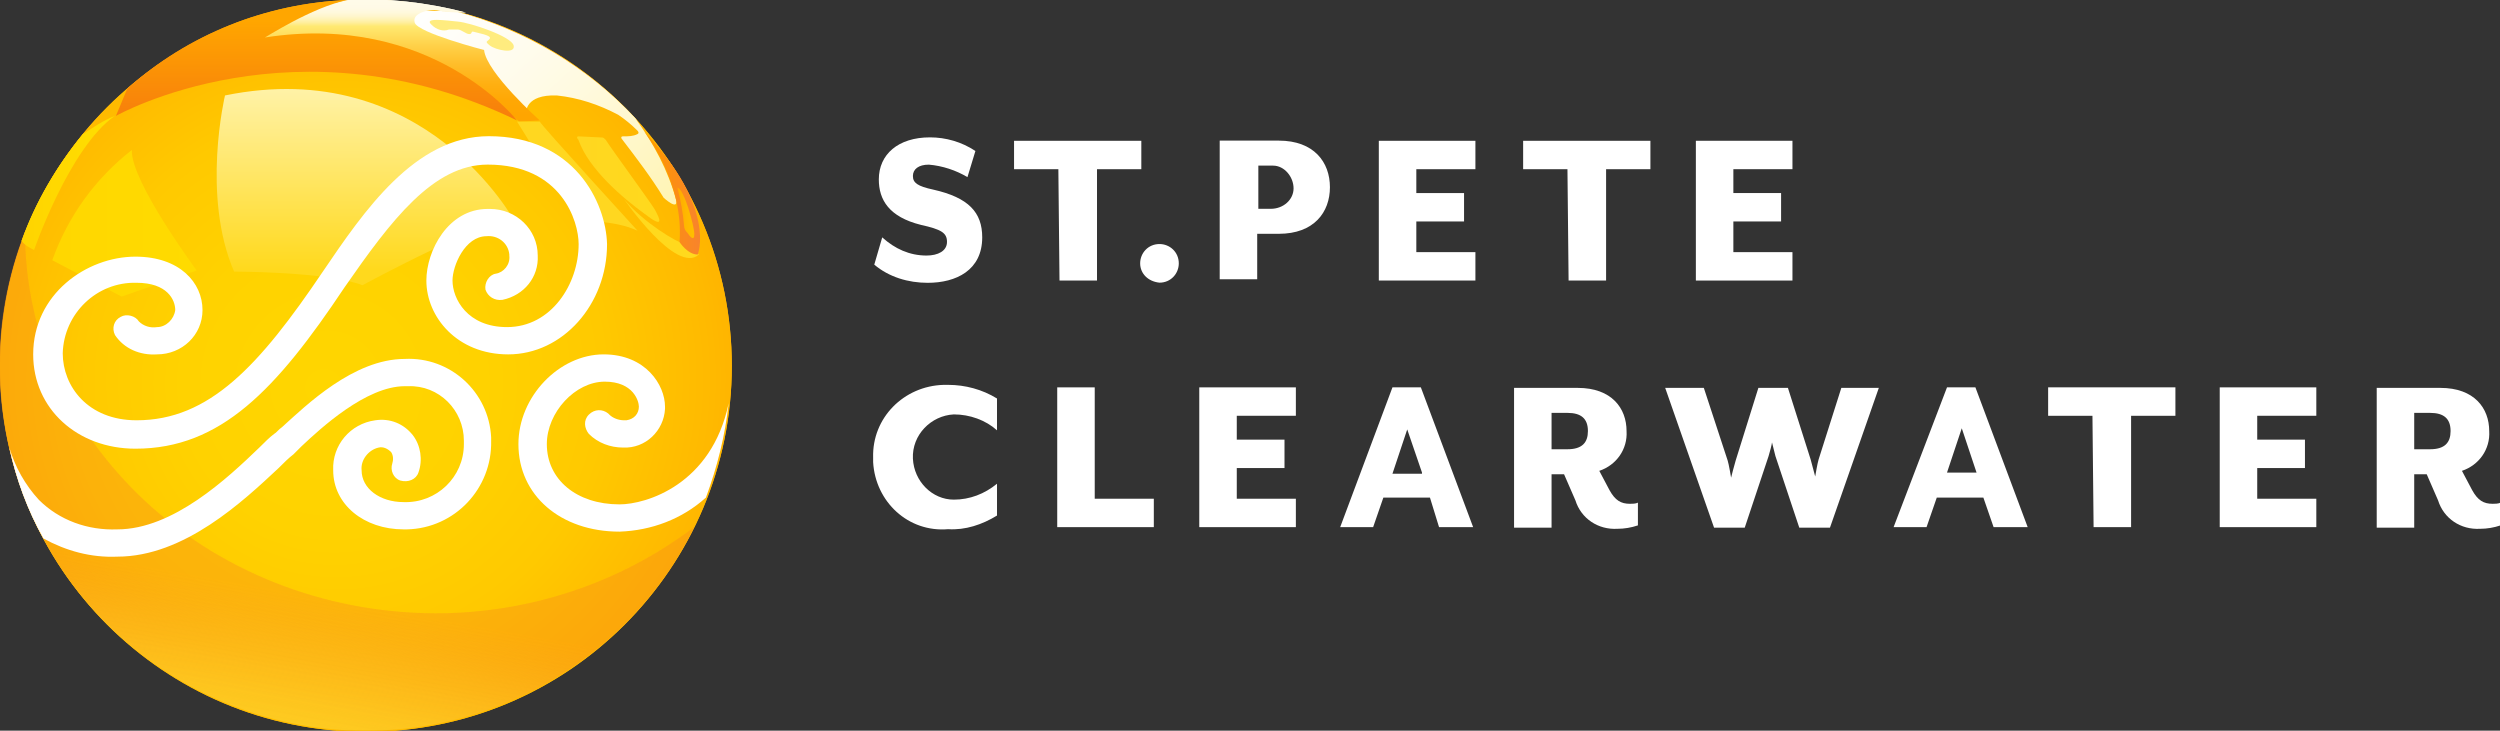 <?xml version="1.0" encoding="utf-8"?>
<!-- Generator: Adobe Illustrator 25.0.0, SVG Export Plug-In . SVG Version: 6.00 Build 0)  -->
<svg version="1.1" id="Layer_1" xmlns="http://www.w3.org/2000/svg" xmlns:xlink="http://www.w3.org/1999/xlink" x="0px" y="0px"
	 viewBox="0 0 220 64.3" style="enable-background:new 0 0 220 64.3;" xml:space="preserve">
<rect x="0" y="0" width="220" height="64.3" fill="#333333" stroke="none"/>
<style type="text/css">
	.st0{fill:#FFFFFF;}
	.st1{fill:url(#Ellipse_34_1_);}
	.st2{fill:url(#Path_1054_1_);}
	.st3{fill:url(#Path_1055_1_);}
	.st4{fill:url(#Path_1056_1_);}
	.st5{fill:url(#Path_1057_1_);}
	.st6{fill:url(#Path_1058_1_);}
	.st7{fill:#FFEC7F;}
	.st8{fill:#FFD720;}
	.st9{fill:url(#Path_1061_1_);}
	.st10{fill:#FFD91D;}
	.st11{fill:url(#Path_1063_1_);}
	.st12{fill:url(#Path_1064_1_);}
	.st13{opacity:0.8;}
	.st14{fill:url(#Path_1065_1_);}
	.st15{fill:url(#Path_1071_1_);}
	.st16{fill:url(#Ellipse_35_1_);}
	.st17{fill:url(#Path_1072_1_);}
	.st18{fill:url(#Path_1073_1_);}
	.st19{fill:url(#Path_1074_1_);}
	.st20{fill:url(#Path_1075_1_);}
	.st21{fill:url(#Path_1076_1_);}
	.st22{fill:url(#Path_1079_1_);}
	.st23{fill:url(#Path_1081_1_);}
	.st24{fill:url(#Path_1082_1_);}
	.st25{fill:url(#Path_1083_1_);}
	.st26{fill:url(#Path_1089_1_);}
</style>
<g id="VSPC_Logo" transform="translate(-26 -16.359)">
	<g id="Copy" transform="translate(26 16.359)">
		<g id="Layer_1_1_" transform="translate(76.836 12.088)">
			<g id="Group_593">
				<path id="Path_1037" class="st0" d="M0.1,11.2l0.7-2.4c1.1,1,2.4,1.6,3.9,1.6c1,0,1.8-0.4,1.8-1.2c0-0.8-0.5-1.1-2.3-1.5
					C1.4,7,0.5,5.5,0.5,3.7C0.5,1.5,2.2,0,5,0c1.4,0,2.8,0.4,4,1.2L8.3,3.5c-1-0.6-2.2-1-3.4-1.1c-0.9,0-1.4,0.4-1.4,1
					c0,0.6,0.4,0.9,1.8,1.2c3.1,0.7,4.3,2,4.3,4.2c0,2.9-2.3,4-4.8,4C3.1,12.8,1.4,12.3,0.1,11.2"/>
				<path id="Path_1038" class="st0" d="M16.3,2.8h-3.9V0.3h11.2v2.5h-3.9v9.8h-3.3L16.3,2.8z"/>
				<g id="Group_589" transform="translate(23.498 0.287)">
					<path id="Path_1039" class="st0" d="M0,10.8c0-0.9,0.7-1.7,1.7-1.7c0.9,0,1.7,0.7,1.7,1.7c0,0.9-0.7,1.7-1.7,1.7c0,0,0,0,0,0
						C0.7,12.4,0,11.7,0,10.8C0,10.8,0,10.8,0,10.8"/>
					<path id="Path_1040" class="st0" d="M11.5,6c1.1,0,2-0.8,2-1.8s-0.8-2-1.8-2c-0.1,0-0.1,0-0.2,0h-1.1V6H11.5z M7,0h5.2
						c3.1,0,4.5,1.9,4.5,4.1s-1.4,4.1-4.5,4.1h-1.9v4H7L7,0z"/>
				</g>
				<path id="Path_1041" class="st0" d="M44.5,0.3H53v2.5h-5.2v2.1H52v2.5h-4.2v2.7H53v2.5h-8.5V0.3z"/>
				<path id="Path_1042" class="st0" d="M61.1,2.8h-3.9V0.3h11.2v2.5h-3.9v9.8h-3.3L61.1,2.8z"/>
				<path id="Path_1043" class="st0" d="M72.4,0.3h8.5v2.5h-5.2v2.1h4.2v2.5h-4.2v2.7h5.2v2.5h-8.5V0.3z"/>
				<g id="Group_590" transform="translate(0 21.78)">
					<path id="Path_1044" class="st0" d="M0,6.4C-0.1,2.9,2.7,0.1,6.2,0c0.1,0,0.3,0,0.4,0c1.5,0,3,0.4,4.3,1.2V4
						c-1-0.9-2.4-1.4-3.8-1.4C5.1,2.7,3.4,4.4,3.5,6.5c0.1,2,1.7,3.6,3.6,3.6c1.4,0,2.7-0.5,3.8-1.4v2.8c-1.3,0.8-2.8,1.3-4.3,1.2
						C3.1,13,0.2,10.3,0,6.8C0,6.7,0,6.5,0,6.4"/>
				</g>
				<path id="Path_1045" class="st0" d="M16.2,22h3.3v9.8h5.2v2.5h-8.5V22z"/>
				<path id="Path_1046" class="st0" d="M28.7,22h8.5v2.5h-5.2v2.1h4.2v2.5h-4.2v2.7h5.2v2.5h-8.5V22z"/>
				<path id="Path_1047" class="st0" d="M48.3,29.5L47,25.7l-1.3,3.9H48.3z M45.7,22h2.5l4.6,12.3h-3L49,31.7h-4.1L44,34.3h-2.9
					L45.7,22z"/>
				<g id="Group_591" transform="translate(56.401 22.046)">
					<path id="Path_1048" class="st0" d="M4.7,5.4c1.3,0,1.8-0.6,1.8-1.6c0-1.1-0.6-1.6-1.8-1.6H3.3v3.2L4.7,5.4z M5.4,9.9l-1-2.3
						H3.3v4.7H0V0h5.6c3,0,4.3,1.8,4.3,3.8c0.1,1.6-0.9,3-2.4,3.5L8.4,9c0.5,0.9,1,1.2,1.8,1.2c0.2,0,0.5,0,0.7-0.1v2
						c-0.6,0.2-1.2,0.3-1.8,0.3C7.4,12.5,5.9,11.5,5.4,9.9"/>
					<path id="Path_1049" class="st0" d="M13.3,0h3.4l2.1,6.4c0.1,0.3,0.3,1.5,0.3,1.5s0.3-1.2,0.4-1.5L21.5,0h2.6l2,6.3
						c0.1,0.4,0.4,1.5,0.4,1.5s0.2-1.2,0.3-1.5L28.8,0h3.3l-4.3,12.3h-2.7L23,6c-0.1-0.4-0.2-0.8-0.3-1.2c0,0.1-0.2,0.9-0.3,1.2
						l-2.1,6.3h-2.7L13.3,0z"/>
				</g>
				<path id="Path_1050" class="st0" d="M97.1,29.5l-1.3-3.9l-1.3,3.9H97.1z M94.5,22h2.5l4.6,12.3h-3l-0.9-2.6h-4.1l-0.9,2.6h-2.9
					L94.5,22z"/>
				<path id="Path_1051" class="st0" d="M107.3,24.5h-3.9V22h11.2v2.5h-3.9v9.8h-3.3L107.3,24.5z"/>
				<path id="Path_1052" class="st0" d="M118.5,22h8.5v2.5h-5.2v2.1h4.2v2.5h-4.2v2.7h5.2v2.5h-8.5V22z"/>
				<g id="Group_592" transform="translate(132.315 22.046)">
					<path id="Path_1053" class="st0" d="M4.7,5.4c1.3,0,1.8-0.6,1.8-1.6c0-1.1-0.6-1.6-1.8-1.6H3.3v3.2L4.7,5.4z M5.4,9.9l-1-2.3
						H3.3v4.7H0V0h5.6c3,0,4.3,1.8,4.3,3.8c0.1,1.6-0.9,3-2.4,3.5L8.4,9c0.5,0.9,1,1.2,1.8,1.2c0.2,0,0.5,0,0.7-0.1v2
						c-0.6,0.2-1.2,0.3-1.8,0.3C7.4,12.5,5.9,11.5,5.4,9.9"/>
				</g>
			</g>
		</g>
		<g id="Layer_2_1_" transform="translate(0)">
			<g id="Group_599">
				
					<radialGradient id="Ellipse_34_1_" cx="-839.264" cy="560.152" r="0.708" fx="-839.316" fy="560.152" gradientTransform="matrix(59.377 -24.703 -24.703 -59.377 63702.172 12561.125)" gradientUnits="userSpaceOnUse">
					<stop  offset="0" style="stop-color:#FFD600"/>
					<stop  offset="0.29" style="stop-color:#FFD200"/>
					<stop  offset="0.51" style="stop-color:#FFC900"/>
					<stop  offset="0.707" style="stop-color:#FFB900"/>
					<stop  offset="0.804" style="stop-color:#FFAE00"/>
					<stop  offset="1" style="stop-color:#FFA700"/>
				</radialGradient>
				<circle id="Ellipse_34" class="st1" cx="32.2" cy="32.2" r="32.2"/>
				
					<linearGradient id="Path_1054_1_" gradientUnits="userSpaceOnUse" x1="-812.969" y1="543.454" x2="-811.906" y2="542.611" gradientTransform="matrix(23.562 0 0 -17.161 19191.393 9327.065)">
					<stop  offset="0" style="stop-color:#FFFFFF"/>
					<stop  offset="0.209" style="stop-color:#FFFDF6"/>
					<stop  offset="0.537" style="stop-color:#FFFAE0"/>
					<stop  offset="0.941" style="stop-color:#FFF5BB"/>
					<stop  offset="1" style="stop-color:#FFF5B6"/>
				</linearGradient>
				<path id="Path_1054" class="st2" d="M40.1,1l-4.1-0.1v1.4l2.9,1.6l3.2,1.9l4.2,4.1c0,0-0.1-1.6,2.7-1.5c1.9,0.2,3.7,0.8,5.4,1.7
					c0.6,0.4,1.2,0.9,1.7,1.4c0,0,0.2,0.2,0,0.3c-0.4,0.2-0.8,0.2-1.3,0.2c0,0-0.2,0-0.1,0.2c1.3,1.7,2.6,3.4,3.7,5.2
					c0,0,1.3,1.2,1.1,0.2c-0.7-2.6-2-5-3.6-7.2C51.7,5.9,46.2,2.6,40.1,1z"/>
				
					<linearGradient id="Path_1055_1_" gradientUnits="userSpaceOnUse" x1="-782.281" y1="533.173" x2="-781.281" y2="533.173" gradientTransform="matrix(12.725 0 0 -12.892 9959.192 6893.347)">
					<stop  offset="0" style="stop-color:#FFD700"/>
					<stop  offset="1" style="stop-color:#FFDB00"/>
				</linearGradient>
				<path id="Path_1055" class="st3" d="M11.6,13.2c-3.2,2.5-5.6,5.8-7,9.7l6.1,3.2l6.6-2.3C17.4,23.9,11.5,16,11.6,13.2z"/>
				
					<linearGradient id="Path_1056_1_" gradientUnits="userSpaceOnUse" x1="-816.155" y1="543.636" x2="-816.155" y2="542.636" gradientTransform="matrix(26.248 0 0 -17.266 21454.598 9394.252)">
					<stop  offset="0" style="stop-color:#FFF2A7"/>
					<stop  offset="0.923" style="stop-color:#FFD91D"/>
				</linearGradient>
				<path id="Path_1056" class="st4" d="M19.8,8.4c0,0-2.1,8.8,0.8,15.5c0,0,8.2,0,11.3,1.2c0,0,11.8-6.4,13.4-5.6
					C45.3,19.5,37.4,4.8,19.8,8.4z"/>
				
					<linearGradient id="Path_1057_1_" gradientUnits="userSpaceOnUse" x1="-815.491" y1="525.781" x2="-815.491" y2="524.781" gradientTransform="matrix(25.72 0 0 -10.737 21008.896 5645.419)">
					<stop  offset="0" style="stop-color:#FFFBE9"/>
					<stop  offset="5.300000e-02" style="stop-color:#FFFAE6"/>
					<stop  offset="8.900001e-02" style="stop-color:#FFF9DD"/>
					<stop  offset="0.12" style="stop-color:#FFF6CE"/>
					<stop  offset="0.148" style="stop-color:#FFF3B8"/>
					<stop  offset="0.174" style="stop-color:#FFEF9C"/>
					<stop  offset="0.198" style="stop-color:#FFEA7B"/>
					<stop  offset="0.205" style="stop-color:#FFE971"/>
					<stop  offset="0.362" style="stop-color:#FFD149"/>
					<stop  offset="0.52" style="stop-color:#FFBD29"/>
					<stop  offset="0.672" style="stop-color:#FFB012"/>
					<stop  offset="0.816" style="stop-color:#FFA704"/>
					<stop  offset="0.941" style="stop-color:#FFA500"/>
				</linearGradient>
				<path id="Path_1057" class="st5" d="M30.5,0l-5.9,1.4l-2.9,2.1l1.7,0.9l11,0.6l4.1,1.4l6.6,3.8l0.6,0.5l1.8-0.1
					c0,0-4.7-4.2-4.9-6.2c0,0-5.8-1.5-6.1-2.4s1.4-1.2,1.9-1.1c0.9,0.2,1.8,0.2,2.6,0.2C37.5,0.2,34-0.2,30.5,0z"/>
				
					<linearGradient id="Path_1058_1_" gradientUnits="userSpaceOnUse" x1="-824.443" y1="524.305" x2="-824.443" y2="525.305" gradientTransform="matrix(35.291 0 0 -10.63 29123.182 5584.029)">
					<stop  offset="0" style="stop-color:#F77D0C"/>
					<stop  offset="0.839" style="stop-color:#FFA600"/>
					<stop  offset="0.847" style="stop-color:#FFA600"/>
				</linearGradient>
				<path id="Path_1058" class="st6" d="M30.6,0c-7.2,0.3-14,3-19.4,7.8l-1,2.4c0,0,15.9-9,35.3,0.4c0,0-7.5-9.6-22.2-7.3
					C23.2,3.4,27.5,0.6,30.6,0z"/>
				<path id="Path_1059" class="st7" d="M39.5,2.6h0.8c0.3,0,0.7,0.4,1,0.4s0.1-0.3,0.4-0.2s1.6,0.3,1.4,0.6s-0.5,0.2,0,0.6
					s2.3,0.8,2.1,0s-3.8-2-4.9-2.1s-3.1-0.4-2.3,0.3C38.4,2.6,39,2.8,39.5,2.6z"/>
				<path id="Path_1060" class="st8" d="M45.5,10.7l1.8,2.9l5.3,5.9c1.2,0.1,2.4,0.3,3.5,0.8c0,0-8.5-9.3-8.6-9.6L45.5,10.7z"/>
				
					<linearGradient id="Path_1061_1_" gradientUnits="userSpaceOnUse" x1="-730.16" y1="503.87" x2="-729.16" y2="503.87" gradientTransform="matrix(7.144 0 0 -7.387 5267.078 3737.981)">
					<stop  offset="0" style="stop-color:#FFD720"/>
					<stop  offset="1" style="stop-color:#FFD91D"/>
				</linearGradient>
				<path id="Path_1061" class="st9" d="M50.9,12l2.1,0.1c0.1,0,0.2,0.1,0.3,0.2c0.5,0.8,3.8,5.3,4.3,6.1c0.5,0.9,0.9,1.8-0.9,0.4
					c-1.8-1.3-4.9-3.9-5.8-6.5C50.7,12.1,50.8,12,50.9,12z"/>
				<path id="Path_1062" class="st10" d="M54.9,17.5c0,0,4.6,6.7,6.6,4.9c0,0-1-1-1.4-1S56.6,19.6,54.9,17.5z"/>
				
					<linearGradient id="Path_1063_1_" gradientUnits="userSpaceOnUse" x1="-675.947" y1="525.772" x2="-674.947" y2="525.772" gradientTransform="matrix(4.906 0 0 -10.85 3372.911 5721.647)">
					<stop  offset="0.126" style="stop-color:#FE9700"/>
					<stop  offset="1" style="stop-color:#F8832D"/>
				</linearGradient>
				<path id="Path_1063" class="st11" d="M56.7,11.6c0,0,3.5,4.4,3.1,9.7c0,0,0.7,1.1,1.6,1.1C61.4,22.4,63.1,18.3,56.7,11.6z"/>
				
					<linearGradient id="Path_1064_1_" gradientUnits="userSpaceOnUse" x1="-268.097" y1="457.522" x2="-267.097" y2="457.522" gradientTransform="matrix(1.462 0 0 -4.41 451.439 2036.132)">
					<stop  offset="0" style="stop-color:#FFA200"/>
					<stop  offset="0.221" style="stop-color:#FFAC00"/>
					<stop  offset="0.618" style="stop-color:#FFB800"/>
					<stop  offset="1" style="stop-color:#FFBD00"/>
				</linearGradient>
				<path id="Path_1064" class="st12" d="M59.6,16.5c0.3,1.1,0.5,2.2,0.6,3.4c0,0.2,0.1,0.4,0.3,0.6c0.2,0.3,0.6,0.8,0.6,0.1
					S60.2,16.6,59.6,16.5z"/>
				<g id="Group_597" transform="translate(0 20.372)" class="st13">
					<g id="Group_596">
						<g id="Group_595">
							<g id="Group_594">
								
									<linearGradient id="Path_1065_1_" gradientUnits="userSpaceOnUse" x1="-834.64" y1="540.554" x2="-834.791" y2="539.954" gradientTransform="matrix(61.065 0 0 -43.956 50994.793 23784.283)">
									<stop  offset="0.3" style="stop-color:#F88320;stop-opacity:0.4"/>
									<stop  offset="0.344" style="stop-color:#F88E21;stop-opacity:0.486"/>
									<stop  offset="0.447" style="stop-color:#FAA624;stop-opacity:0.671"/>
									<stop  offset="0.546" style="stop-color:#FCB927;stop-opacity:0.812"/>
									<stop  offset="0.636" style="stop-color:#FDC729;stop-opacity:0.914"/>
									<stop  offset="0.716" style="stop-color:#FDD02A;stop-opacity:0.976"/>
									<stop  offset="0.777" style="stop-color:#FED32B"/>
									<stop  offset="1" style="stop-color:#F88320;stop-opacity:0.4"/>
								</linearGradient>
								<path id="Path_1065" class="st14" d="M2.2,0L2.2,0c-6.5,16.5,1.6,35.2,18.2,41.7C36,47.8,53.7,41,61.1,26
									c-6.6,5-14.6,7.6-22.8,7.6C18.3,33.5,2.2,18.5,2.2,0z"/>
							</g>
						</g>
					</g>
				</g>
				<g id="Group_598" transform="translate(0.821 11.985)">
					<path id="Path_1066" class="st0" d="M61.3,31.9L61.3,31.9"/>
					<path id="Path_1067" class="st0" d="M63.4,23.5"/>
					<path id="Path_1068" class="st0" d="M0,27.4c0.5,1.7,1.4,3.3,2.6,4.6c1.8,1.8,4.3,2.7,6.9,2.6c4.9,0,9.7-4.5,12.5-7.2
						c0.5-0.5,0.9-0.9,1.3-1.2c0.2-0.1,0.4-0.4,0.7-0.6c2.1-1.9,6.3-6,10.8-6c4-0.2,7.4,2.9,7.6,6.9c0,0.1,0,0.2,0,0.3
						c0.1,4.2-3.2,7.7-7.4,7.8c-0.1,0-0.2,0-0.3,0c-3.5,0-6.2-2.2-6.2-5.2c-0.1-2.2,1.5-4.1,3.7-4.4c1.3-0.2,2.5,0.3,3.3,1.3
						c0.7,0.9,0.9,2.2,0.5,3.3c-0.2,0.6-0.9,0.9-1.6,0.7c-0.6-0.2-0.9-0.9-0.7-1.5c0,0,0,0,0,0c0.1-0.3,0.1-0.7-0.1-1
						c-0.3-0.3-0.7-0.5-1.1-0.4c-0.9,0.2-1.6,1.1-1.5,2c0,1.6,1.6,2.8,3.7,2.8c2.9,0.1,5.3-2.2,5.3-5.1c0-0.1,0-0.2,0-0.3
						c0-2.7-2.2-4.9-4.9-4.8c-0.1,0-0.2,0-0.3,0c-3.4,0-7.4,3.7-9.1,5.3c-0.3,0.3-0.5,0.5-0.7,0.7c-0.4,0.3-0.8,0.7-1.3,1.2
						C20.6,32.1,15.4,37,9.5,37C7.2,37.1,5,36.5,3,35.4C1.6,32.9,0.6,30.2,0,27.4z"/>
					<path id="Path_1069" class="st0" d="M53.7,32.4c-3.8,0-6.4-2.2-6.4-5.3c0-2.8,2.5-5.5,5.1-5.5c2.5,0,3,1.7,3,2.2
						c0,0.6-0.4,1.1-1.1,1.2c-0.1,0-0.1,0-0.2,0c-0.5,0-1-0.2-1.3-0.5c0,0,0,0-0.1-0.1c-0.5-0.4-1.2-0.4-1.7,0.1
						c-0.5,0.5-0.4,1.2,0,1.7c0.8,0.8,1.9,1.2,3,1.2c2,0.1,3.6-1.5,3.7-3.4c0-0.1,0-0.1,0-0.2c0-1.9-1.7-4.6-5.4-4.6
						c-3.9,0-7.5,3.7-7.5,7.9c0,4.5,3.7,7.7,8.9,7.7c2.8-0.1,5.5-1.1,7.6-3l0,0c1-2.7,1.7-5.5,2-8.3C61.8,30.7,56,32.4,53.7,32.4z"
						/>
					<path id="Path_1070" class="st0" d="M42.2,0c-6.5,0-11,6.6-14.6,11.9C22,20.2,17.6,25,11.2,25c-4.3,0-6.5-3-6.5-5.9
						c0.1-3.5,3-6.3,6.5-6.2c2.7,0,3.4,1.5,3.4,2.4c-0.1,0.8-0.8,1.5-1.6,1.5c-0.6,0.1-1.2-0.1-1.6-0.5c-0.3-0.5-1.1-0.7-1.6-0.4
						c-0.6,0.3-0.8,1-0.5,1.6c0,0,0,0,0,0c0.8,1.2,2.2,1.8,3.7,1.7c2.2,0,4-1.7,4-3.9c0-2.4-2-4.7-5.9-4.7c-4.3,0-9,3.3-9,8.6
						c0,4.8,3.9,8.3,9,8.3c7.5,0,12.4-5.2,18.4-14.2c4.1-5.9,7.8-10.8,12.6-10.8c6.5,0,8,5,8,7c0,3.5-2.4,7.3-6.3,7.3
						c-3.5,0-4.8-2.5-4.8-4.1c0-1.3,1.1-3.9,3-3.9c1-0.1,1.9,0.6,2,1.6c0,0,0,0.1,0,0.1c0.1,0.8-0.5,1.5-1.2,1.6
						c-0.6,0.1-1,0.8-0.9,1.4c0,0,0,0,0,0c0.2,0.6,0.8,1,1.5,0.9c1.9-0.4,3.2-2,3.1-3.9c0-2.3-1.9-4.1-4.2-4.1c-0.1,0-0.1,0-0.2,0
						c-3.5,0-5.4,3.7-5.4,6.3c0,3.2,2.7,6.5,7.2,6.5c4.8,0,8.7-4.4,8.7-9.7C52.5,5.8,49.7,0,42.2,0z"/>
				</g>
				
					<linearGradient id="Path_1071_1_" gradientUnits="userSpaceOnUse" x1="-745.766" y1="529.712" x2="-744.766" y2="529.712" gradientTransform="matrix(8.224 0 0 -11.849 6135.078 6292.675)">
					<stop  offset="0" style="stop-color:#FFD400"/>
					<stop  offset="1" style="stop-color:#FFDF00"/>
				</linearGradient>
				<path id="Path_1071" class="st15" d="M1.9,21.2C2.2,21.6,2.6,21.8,3,22c0,0,3.1-9,7.1-11.8c-1,0.4-1.9,1-2.8,1.6
					C5,14.6,3.1,17.8,1.9,21.2z"/>
			</g>
		</g>
	</g>
	<g id="Icon" transform="translate(26 16.359)">
		
			<radialGradient id="Ellipse_35_1_" cx="-839.264" cy="560.152" r="0.708" fx="-839.316" fy="560.152" gradientTransform="matrix(59.377 -24.703 -24.703 -59.377 63702.172 12561.125)" gradientUnits="userSpaceOnUse">
			<stop  offset="0" style="stop-color:#FFD600"/>
			<stop  offset="0.29" style="stop-color:#FFD200"/>
			<stop  offset="0.51" style="stop-color:#FFC900"/>
			<stop  offset="0.707" style="stop-color:#FFB900"/>
			<stop  offset="0.804" style="stop-color:#FFAE00"/>
			<stop  offset="1" style="stop-color:#FFA700"/>
		</radialGradient>
		<circle id="Ellipse_35" class="st16" cx="32.2" cy="32.2" r="32.2"/>
		
			<linearGradient id="Path_1072_1_" gradientUnits="userSpaceOnUse" x1="-812.969" y1="543.454" x2="-811.906" y2="542.611" gradientTransform="matrix(23.562 0 0 -17.161 19191.393 9327.065)">
			<stop  offset="0" style="stop-color:#FFFFFF"/>
			<stop  offset="0.209" style="stop-color:#FFFDF6"/>
			<stop  offset="0.537" style="stop-color:#FFFAE0"/>
			<stop  offset="0.941" style="stop-color:#FFF5BB"/>
			<stop  offset="1" style="stop-color:#FFF5B6"/>
		</linearGradient>
		<path id="Path_1072" class="st17" d="M40.1,1l-4.1-0.1v1.4l2.9,1.6l3.2,1.9l4.2,4.1c0,0-0.1-1.6,2.7-1.5c1.9,0.2,3.7,0.8,5.4,1.7
			c0.6,0.4,1.2,0.9,1.7,1.4c0,0,0.2,0.2,0,0.3c-0.4,0.2-0.8,0.2-1.3,0.2c0,0-0.2,0-0.1,0.2c1.3,1.7,2.6,3.4,3.7,5.2
			c0,0,1.3,1.2,1.1,0.2c-0.7-2.6-2-5-3.6-7.2C51.7,5.9,46.2,2.6,40.1,1z"/>
		
			<linearGradient id="Path_1073_1_" gradientUnits="userSpaceOnUse" x1="-782.281" y1="533.173" x2="-781.281" y2="533.173" gradientTransform="matrix(12.725 0 0 -12.892 9959.192 6893.347)">
			<stop  offset="0" style="stop-color:#FFD700"/>
			<stop  offset="1" style="stop-color:#FFDB00"/>
		</linearGradient>
		<path id="Path_1073" class="st18" d="M11.6,13.2c-3.2,2.5-5.6,5.8-7,9.7l6.1,3.2l6.6-2.3C17.4,23.9,11.5,16,11.6,13.2z"/>
		
			<linearGradient id="Path_1074_1_" gradientUnits="userSpaceOnUse" x1="-816.155" y1="543.636" x2="-816.155" y2="542.636" gradientTransform="matrix(26.248 0 0 -17.266 21454.598 9394.252)">
			<stop  offset="0" style="stop-color:#FFF2A7"/>
			<stop  offset="0.923" style="stop-color:#FFD91D"/>
		</linearGradient>
		<path id="Path_1074" class="st19" d="M19.8,8.4c0,0-2.1,8.8,0.8,15.5c0,0,8.2,0,11.3,1.2c0,0,11.8-6.4,13.4-5.6
			C45.3,19.5,37.4,4.8,19.8,8.4z"/>
		
			<linearGradient id="Path_1075_1_" gradientUnits="userSpaceOnUse" x1="-815.491" y1="525.781" x2="-815.491" y2="524.781" gradientTransform="matrix(25.72 0 0 -10.737 21008.896 5645.419)">
			<stop  offset="0" style="stop-color:#FFFBE9"/>
			<stop  offset="5.300000e-02" style="stop-color:#FFFAE6"/>
			<stop  offset="8.900001e-02" style="stop-color:#FFF9DD"/>
			<stop  offset="0.12" style="stop-color:#FFF6CE"/>
			<stop  offset="0.148" style="stop-color:#FFF3B8"/>
			<stop  offset="0.174" style="stop-color:#FFEF9C"/>
			<stop  offset="0.198" style="stop-color:#FFEA7B"/>
			<stop  offset="0.205" style="stop-color:#FFE971"/>
			<stop  offset="0.362" style="stop-color:#FFD149"/>
			<stop  offset="0.52" style="stop-color:#FFBD29"/>
			<stop  offset="0.672" style="stop-color:#FFB012"/>
			<stop  offset="0.816" style="stop-color:#FFA704"/>
			<stop  offset="0.941" style="stop-color:#FFA500"/>
		</linearGradient>
		<path id="Path_1075" class="st20" d="M30.5,0l-5.9,1.4l-2.9,2.1l1.7,0.9l11,0.6l4.1,1.4l6.6,3.8l0.6,0.5l1.8-0.1
			c0,0-4.7-4.2-4.9-6.2c0,0-5.8-1.5-6.1-2.4s1.4-1.2,1.9-1.1c0.9,0.2,1.8,0.2,2.6,0.2C37.5,0.2,34-0.2,30.5,0z"/>
		
			<linearGradient id="Path_1076_1_" gradientUnits="userSpaceOnUse" x1="-824.443" y1="524.305" x2="-824.443" y2="525.305" gradientTransform="matrix(35.291 0 0 -10.63 29123.182 5584.029)">
			<stop  offset="0" style="stop-color:#F77D0C"/>
			<stop  offset="0.839" style="stop-color:#FFA600"/>
			<stop  offset="0.847" style="stop-color:#FFA600"/>
		</linearGradient>
		<path id="Path_1076" class="st21" d="M30.6,0c-7.2,0.3-14,3-19.4,7.8l-1,2.4c0,0,15.9-9,35.3,0.4c0,0-7.5-9.6-22.2-7.3
			C23.2,3.4,27.5,0.6,30.6,0z"/>
		<path id="Path_1077" class="st7" d="M39.5,2.6h0.8c0.3,0,0.7,0.4,1,0.4s0.1-0.3,0.4-0.2s1.6,0.3,1.4,0.6s-0.5,0.2,0,0.6
			s2.3,0.8,2.1,0s-3.8-2-4.9-2.1s-3.1-0.4-2.3,0.3C38.4,2.6,39,2.8,39.5,2.6z"/>
		<path id="Path_1078" class="st8" d="M45.5,10.7l1.8,2.9l5.3,5.9c1.2,0.1,2.4,0.3,3.5,0.8c0,0-8.5-9.3-8.6-9.6L45.5,10.7z"/>
		
			<linearGradient id="Path_1079_1_" gradientUnits="userSpaceOnUse" x1="-730.16" y1="503.87" x2="-729.16" y2="503.87" gradientTransform="matrix(7.144 0 0 -7.387 5267.078 3737.981)">
			<stop  offset="0" style="stop-color:#FFD720"/>
			<stop  offset="1" style="stop-color:#FFD91D"/>
		</linearGradient>
		<path id="Path_1079" class="st22" d="M50.9,12l2.1,0.1c0.1,0,0.2,0.1,0.3,0.2c0.5,0.8,3.8,5.3,4.3,6.1c0.5,0.9,0.9,1.8-0.9,0.4
			c-1.8-1.3-4.9-3.9-5.8-6.5C50.7,12.1,50.8,12,50.9,12z"/>
		<path id="Path_1080" class="st10" d="M54.9,17.5c0,0,4.6,6.7,6.6,4.9c0,0-1-1-1.4-1S56.6,19.6,54.9,17.5z"/>
		
			<linearGradient id="Path_1081_1_" gradientUnits="userSpaceOnUse" x1="-675.947" y1="525.772" x2="-674.947" y2="525.772" gradientTransform="matrix(4.906 0 0 -10.85 3372.911 5721.647)">
			<stop  offset="0.126" style="stop-color:#FE9700"/>
			<stop  offset="1" style="stop-color:#F8832D"/>
		</linearGradient>
		<path id="Path_1081" class="st23" d="M56.7,11.6c0,0,3.5,4.4,3.1,9.7c0,0,0.7,1.1,1.6,1.1C61.4,22.4,63.1,18.3,56.7,11.6z"/>
		
			<linearGradient id="Path_1082_1_" gradientUnits="userSpaceOnUse" x1="-268.097" y1="457.522" x2="-267.097" y2="457.522" gradientTransform="matrix(1.462 0 0 -4.41 451.439 2036.132)">
			<stop  offset="0" style="stop-color:#FFA200"/>
			<stop  offset="0.221" style="stop-color:#FFAC00"/>
			<stop  offset="0.618" style="stop-color:#FFB800"/>
			<stop  offset="1" style="stop-color:#FFBD00"/>
		</linearGradient>
		<path id="Path_1082" class="st24" d="M59.6,16.5c0.3,1.1,0.5,2.2,0.6,3.4c0,0.2,0.1,0.4,0.3,0.6c0.2,0.3,0.6,0.8,0.6,0.1
			S60.2,16.6,59.6,16.5z"/>
		<g id="Group_604" transform="translate(0 20.372)" class="st13">
			<g id="Group_603">
				<g id="Group_602">
					<g id="Group_601">
						
							<linearGradient id="Path_1083_1_" gradientUnits="userSpaceOnUse" x1="-834.64" y1="540.554" x2="-834.791" y2="539.954" gradientTransform="matrix(61.065 0 0 -43.956 50994.793 23784.283)">
							<stop  offset="0.3" style="stop-color:#F88320;stop-opacity:0.4"/>
							<stop  offset="0.344" style="stop-color:#F88E21;stop-opacity:0.486"/>
							<stop  offset="0.447" style="stop-color:#FAA624;stop-opacity:0.671"/>
							<stop  offset="0.546" style="stop-color:#FCB927;stop-opacity:0.812"/>
							<stop  offset="0.636" style="stop-color:#FDC729;stop-opacity:0.914"/>
							<stop  offset="0.716" style="stop-color:#FDD02A;stop-opacity:0.976"/>
							<stop  offset="0.777" style="stop-color:#FED32B"/>
							<stop  offset="1" style="stop-color:#F88320;stop-opacity:0.4"/>
						</linearGradient>
						<path id="Path_1083" class="st25" d="M2.2,0L2.2,0c-6.5,16.5,1.6,35.2,18.2,41.7C36,47.8,53.7,41,61.1,26
							c-6.6,5-14.6,7.6-22.8,7.6C18.3,33.5,2.2,18.5,2.2,0z"/>
					</g>
				</g>
			</g>
		</g>
		<g id="Group_605" transform="translate(0.821 11.985)">
			<path id="Path_1084" class="st0" d="M61.3,31.9L61.3,31.9"/>
			<path id="Path_1085" class="st0" d="M63.4,23.5"/>
			<path id="Path_1086" class="st0" d="M0,27.4c0.5,1.7,1.4,3.3,2.6,4.6c1.8,1.8,4.3,2.7,6.9,2.6c4.9,0,9.7-4.5,12.5-7.2
				c0.5-0.5,0.9-0.9,1.3-1.2c0.2-0.1,0.4-0.4,0.7-0.6c2.1-1.9,6.3-6,10.8-6c4-0.2,7.4,2.9,7.6,6.9c0,0.1,0,0.2,0,0.3
				c0.1,4.2-3.2,7.7-7.4,7.8c-0.1,0-0.2,0-0.3,0c-3.5,0-6.2-2.2-6.2-5.2c-0.1-2.2,1.5-4.1,3.7-4.4c1.3-0.2,2.5,0.3,3.3,1.3
				c0.7,0.9,0.9,2.2,0.5,3.3c-0.2,0.6-0.9,0.9-1.6,0.7c-0.6-0.2-0.9-0.9-0.7-1.5c0,0,0,0,0,0c0.1-0.3,0.1-0.7-0.1-1
				c-0.3-0.3-0.7-0.5-1.1-0.4c-0.9,0.2-1.6,1.1-1.5,2c0,1.6,1.6,2.8,3.7,2.8c2.9,0.1,5.3-2.2,5.3-5.1c0-0.1,0-0.2,0-0.3
				c0-2.7-2.2-4.9-4.9-4.8c-0.1,0-0.2,0-0.3,0c-3.4,0-7.4,3.7-9.1,5.3c-0.3,0.3-0.5,0.5-0.7,0.7c-0.4,0.3-0.8,0.7-1.3,1.2
				C20.6,32.1,15.4,37,9.5,37C7.2,37.1,5,36.5,3,35.4C1.6,32.9,0.6,30.2,0,27.4z"/>
			<path id="Path_1087" class="st0" d="M53.7,32.4c-3.8,0-6.4-2.2-6.4-5.3c0-2.8,2.5-5.5,5.1-5.5c2.5,0,3,1.7,3,2.2
				c0,0.6-0.4,1.1-1.1,1.2c-0.1,0-0.1,0-0.2,0c-0.5,0-1-0.2-1.3-0.5c0,0,0,0-0.1-0.1c-0.5-0.4-1.2-0.4-1.7,0.1
				c-0.5,0.5-0.4,1.2,0,1.7c0.8,0.8,1.9,1.2,3,1.2c2,0.1,3.6-1.5,3.7-3.4c0-0.1,0-0.1,0-0.2c0-1.9-1.7-4.6-5.4-4.6
				c-3.9,0-7.5,3.7-7.5,7.9c0,4.5,3.7,7.7,8.9,7.7c2.8-0.1,5.5-1.1,7.6-3l0,0c1-2.7,1.7-5.5,2-8.3C61.8,30.7,56,32.4,53.7,32.4z"/>
			<path id="Path_1088" class="st0" d="M42.2,0c-6.5,0-11,6.6-14.6,11.9C22,20.2,17.6,25,11.2,25c-4.3,0-6.5-3-6.5-5.9
				c0.1-3.5,3-6.3,6.5-6.2c2.7,0,3.4,1.5,3.4,2.4c-0.1,0.8-0.8,1.5-1.6,1.5c-0.6,0.1-1.2-0.1-1.6-0.5c-0.3-0.5-1.1-0.7-1.6-0.4
				c-0.6,0.3-0.8,1-0.5,1.6c0,0,0,0,0,0c0.8,1.2,2.2,1.8,3.7,1.7c2.2,0,4-1.7,4-3.9c0-2.4-2-4.7-5.9-4.7c-4.3,0-9,3.3-9,8.6
				c0,4.8,3.9,8.3,9,8.3c7.5,0,12.4-5.2,18.4-14.2c4.1-5.9,7.8-10.8,12.6-10.8c6.5,0,8,5,8,7c0,3.5-2.4,7.3-6.3,7.3
				c-3.5,0-4.8-2.5-4.8-4.1c0-1.3,1.1-3.9,3-3.9c1-0.1,1.9,0.6,2,1.6c0,0,0,0.1,0,0.1c0.1,0.8-0.5,1.5-1.2,1.6
				c-0.6,0.1-1,0.8-0.9,1.4c0,0,0,0,0,0c0.2,0.6,0.8,1,1.5,0.9c1.9-0.4,3.2-2,3.1-3.9c0-2.3-1.9-4.1-4.2-4.1c-0.1,0-0.1,0-0.2,0
				c-3.5,0-5.4,3.7-5.4,6.3c0,3.2,2.7,6.5,7.2,6.5c4.8,0,8.7-4.4,8.7-9.7C52.5,5.8,49.7,0,42.2,0z"/>
		</g>
		
			<linearGradient id="Path_1089_1_" gradientUnits="userSpaceOnUse" x1="-745.766" y1="529.712" x2="-744.766" y2="529.712" gradientTransform="matrix(8.224 0 0 -11.849 6135.078 6292.675)">
			<stop  offset="0" style="stop-color:#FFD400"/>
			<stop  offset="1" style="stop-color:#FFDF00"/>
		</linearGradient>
		<path id="Path_1089" class="st26" d="M1.9,21.2C2.2,21.6,2.6,21.8,3,22c0,0,3.1-9,7.1-11.8c-1,0.4-1.9,1-2.8,1.6
			C5,14.6,3.1,17.8,1.9,21.2z"/>
	</g>
</g>
</svg>
